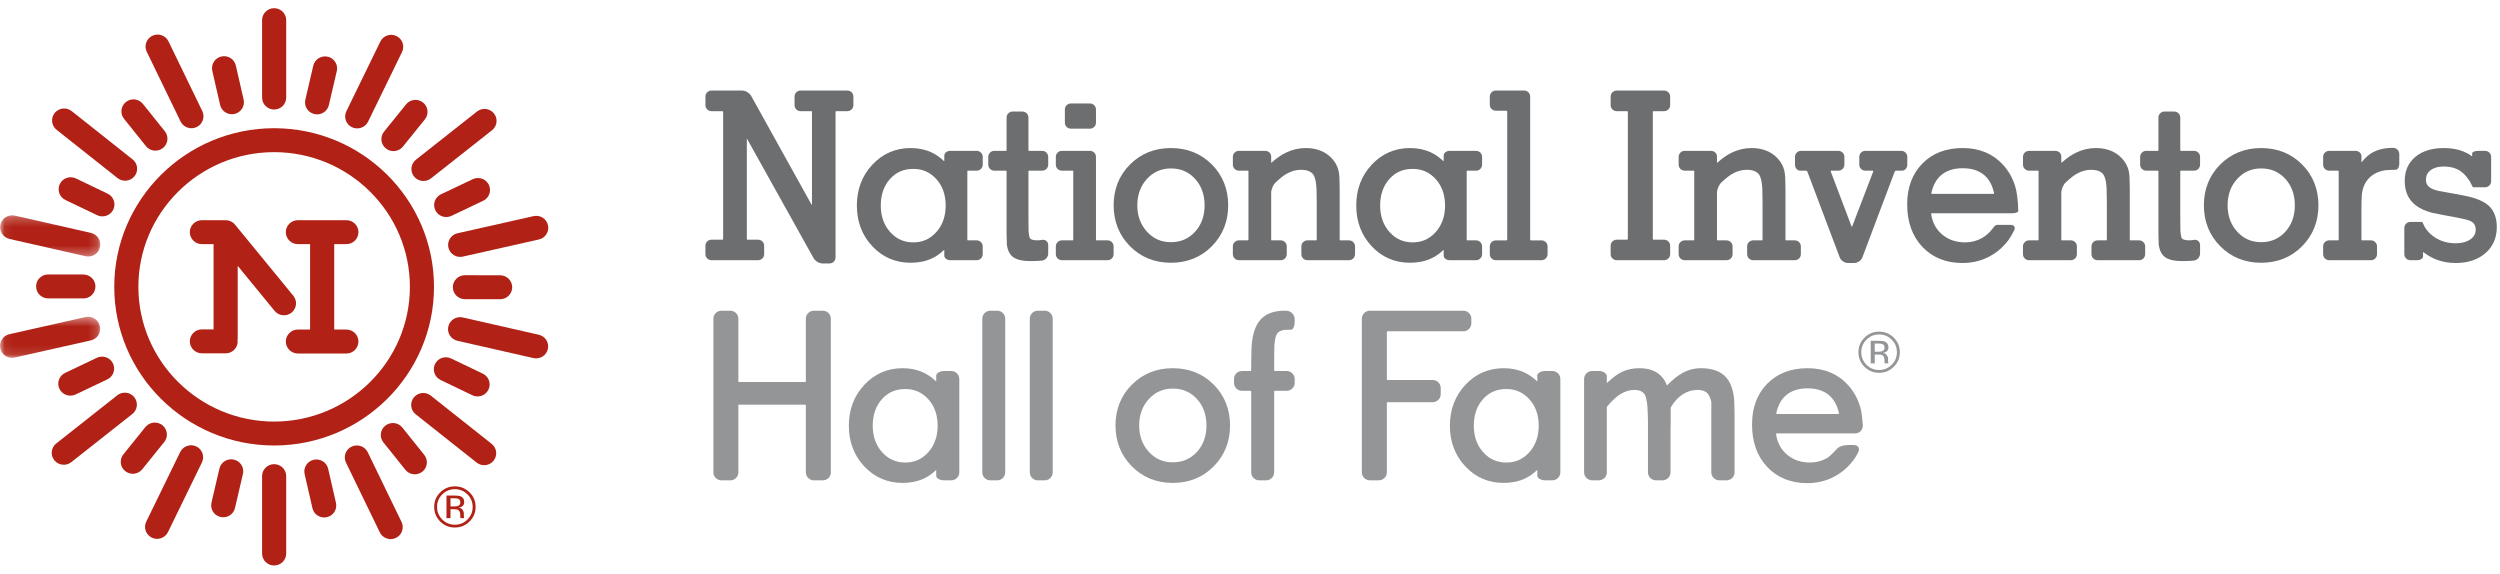 <?xml version="1.0" encoding="UTF-8"?>
<svg width="270px" height="62px" viewBox="0 0 270 62" version="1.1" xmlns="http://www.w3.org/2000/svg" xmlns:xlink="http://www.w3.org/1999/xlink">
    <!-- Generator: Sketch 42 (36781) - http://www.bohemiancoding.com/sketch -->
    <title>Page 1</title>
    <desc>Created with Sketch.</desc>
    <defs>
        <polygon id="path-1" points="0.062 0.45 0.062 4.886 10.82 4.886 10.82 0.45 0.062 0.45"></polygon>
        <polygon id="path-3" points="0.062 0.248 0.062 4.7 10.83 4.7 10.83 0.248 0.062 0.248"></polygon>
    </defs>
    <g id="Page-1" stroke="none" stroke-width="1" fill="none" fill-rule="evenodd">
        <g id="14_Superpower_Intro" transform="translate(-43, -990)">
            <g id="Page-1" transform="translate(43, 989)">
                <g id="Group-63" transform="translate(4.646, 4.029)">
                    <path d="M81.165,8.33 C81.165,8.685 81.457,8.977 81.816,8.977 L82.245,8.977 L82.97,8.977 C83.012,8.977 83.046,8.993 83.046,9.017 L83.046,9.702 L83.046,18.247 L83.046,19.023 C83.046,19.095 83.023,19.113 82.995,19.061 C82.965,19.01 82.803,18.714 82.629,18.404 L76.472,7.316 C76.297,7.005 75.865,6.75 75.504,6.75 L72.191,6.75 C71.831,6.75 71.539,7.04 71.539,7.397 L71.539,8.33 C71.539,8.685 71.831,8.977 72.191,8.977 L72.663,8.977 L73.386,8.977 C73.423,8.977 73.453,9.007 73.453,9.046 L73.453,9.765 L73.453,22.05 L73.453,22.778 C73.453,22.823 73.428,22.858 73.395,22.858 L72.689,22.858 L72.191,22.858 C71.831,22.858 71.539,23.15 71.539,23.505 L71.539,24.425 C71.539,24.78 71.831,25.072 72.191,25.072 L77.231,25.072 C77.59,25.072 77.883,24.78 77.883,24.425 L77.883,23.505 C77.883,23.15 77.59,22.858 77.231,22.858 L76.753,22.858 L76.057,22.858 C76.036,22.858 76.012,22.832 76.012,22.798 L76.012,22.091 L76.012,12.78 L76.012,12.028 C76.012,11.973 76.031,11.956 76.053,11.996 C76.073,12.034 76.235,12.322 76.407,12.632 L83.226,24.859 C83.399,25.171 83.834,25.423 84.192,25.423 L84.943,25.423 C85.301,25.423 85.593,25.132 85.593,24.777 L85.593,9.719 L85.593,9.024 C85.593,8.998 85.618,8.977 85.652,8.977 L86.358,8.977 L86.871,8.977 C87.23,8.977 87.521,8.685 87.521,8.33 L87.521,7.397 C87.521,7.04 87.23,6.75 86.871,6.75 L81.816,6.75 C81.457,6.75 81.165,7.04 81.165,7.397 L81.165,8.33 Z" id="Fill-1" fill="#6C6E70"></path>
                    <path d="M96.48,16.315 C97.148,17.056 97.487,18.015 97.487,19.167 C97.487,20.321 97.148,21.285 96.48,22.032 C95.808,22.781 94.995,23.147 93.99,23.147 C92.984,23.147 92.166,22.781 91.491,22.032 C90.819,21.285 90.479,20.321 90.479,19.167 C90.479,18.007 90.812,17.045 91.467,16.309 C92.129,15.569 92.953,15.212 93.99,15.212 C94.995,15.212 95.808,15.573 96.48,16.315 L96.48,16.315 Z M97.338,14.347 C97.338,14.379 97.313,14.382 97.285,14.355 L97.259,14.33 C96.863,13.951 96.428,13.649 95.958,13.431 C95.292,13.118 94.537,12.96 93.71,12.96 C92.074,12.96 90.681,13.567 89.567,14.757 C88.459,15.944 87.896,17.428 87.896,19.167 C87.896,20.905 88.455,22.385 89.563,23.567 C90.671,24.748 92.067,25.349 93.71,25.349 C94.56,25.349 95.333,25.191 96.009,24.876 C96.465,24.662 96.875,24.381 97.233,24.034 L97.268,24 C97.307,23.96 97.338,23.962 97.338,24.005 L97.338,24.576 C97.338,24.847 97.631,25.072 97.988,25.072 L100.836,25.072 C101.194,25.072 101.488,24.781 101.488,24.426 L101.488,23.577 C101.488,23.224 101.194,22.93 100.836,22.93 L100.578,22.93 L99.876,22.93 C99.85,22.93 99.828,22.906 99.828,22.877 L99.828,22.178 L99.828,16.157 L99.828,15.457 C99.828,15.429 99.851,15.404 99.882,15.404 L100.589,15.404 L100.836,15.404 C101.194,15.404 101.488,15.114 101.488,14.757 L101.488,13.909 C101.488,13.554 101.194,13.262 100.836,13.262 L97.988,13.262 C97.631,13.262 97.338,13.494 97.338,13.772 L97.338,14.347 Z" id="Fill-3" fill="#6C6E70"></path>
                    <path d="M106.426,9.664 C106.426,9.309 106.133,9.017 105.774,9.017 L104.716,9.017 C104.358,9.017 104.064,9.309 104.064,9.664 L104.064,12.485 L104.064,13.198 C104.064,13.235 104.039,13.263 104.01,13.263 L103.304,13.263 L102.74,13.263 C102.382,13.263 102.088,13.553 102.088,13.908 L102.088,14.758 C102.088,15.113 102.382,15.405 102.74,15.405 L103.304,15.405 L104.01,15.405 C104.039,15.405 104.064,15.433 104.064,15.468 L104.064,16.179 L104.064,22.124 C104.064,22.479 104.076,23.059 104.095,23.414 C104.095,23.414 104.098,23.475 104.166,23.753 C104.259,24.131 104.417,24.42 104.642,24.631 C105.026,24.992 105.679,25.168 106.638,25.168 C107.005,25.168 107.331,25.158 107.606,25.136 C107.884,25.116 107.918,25.111 107.918,25.111 C108.271,25.056 108.56,24.723 108.56,24.365 L108.56,23.434 C108.56,23.077 108.27,22.827 107.915,22.874 C107.915,22.874 107.513,22.931 107.474,22.931 C106.859,22.931 106.664,22.802 106.602,22.725 C106.576,22.69 106.501,22.558 106.458,22.103 C106.44,21.885 106.438,21.852 106.438,21.852 C106.43,21.497 106.426,20.914 106.426,20.559 L106.426,16.153 L106.426,15.454 C106.426,15.426 106.461,15.405 106.509,15.405 L107.245,15.405 L107.909,15.405 C108.268,15.405 108.56,15.113 108.56,14.758 L108.56,13.908 C108.56,13.553 108.268,13.263 107.909,13.263 L107.205,13.263 L106.489,13.263 C106.453,13.263 106.426,13.231 106.426,13.189 L106.426,12.465 L106.426,9.664 Z" id="Fill-5" fill="#6C6E70"></path>
                    <path d="M113.72,8.791 C113.72,8.436 113.426,8.144 113.068,8.144 L111.012,8.144 C110.653,8.144 110.36,8.436 110.36,8.791 L110.36,10.222 C110.36,10.577 110.653,10.869 111.012,10.869 L113.068,10.869 C113.426,10.869 113.72,10.577 113.72,10.222 L113.72,8.791 Z" id="Fill-7" fill="#6C6E70"></path>
                    <path d="M113.72,13.909 C113.72,13.554 113.426,13.262 113.068,13.262 L110.033,13.262 C109.679,13.262 109.384,13.554 109.384,13.909 L109.384,14.759 C109.384,15.114 109.679,15.404 110.033,15.404 L110.478,15.404 L111.196,15.404 C111.235,15.404 111.264,15.43 111.264,15.463 L111.264,16.166 L111.264,22.167 L111.264,22.872 C111.264,22.904 111.241,22.93 111.213,22.93 L110.512,22.93 L110.033,22.93 C109.679,22.93 109.384,23.224 109.384,23.577 L109.384,24.425 C109.384,24.78 109.679,25.072 110.033,25.072 L114.973,25.072 C115.332,25.072 115.625,24.78 115.625,24.425 L115.625,23.577 C115.625,23.224 115.332,22.93 114.973,22.93 L114.447,22.93 L113.759,22.93 C113.737,22.93 113.72,22.904 113.72,22.87 L113.72,22.162 L113.72,13.909 Z" id="Fill-9" fill="#6C6E70"></path>
                    <path d="M124.411,22.013 C123.716,22.76 122.865,23.126 121.811,23.126 C120.772,23.126 119.929,22.756 119.232,22 C118.539,21.248 118.184,20.288 118.184,19.143 C118.184,18 118.539,17.038 119.232,16.288 C119.92,15.541 120.789,15.162 121.811,15.162 C122.865,15.162 123.716,15.528 124.409,16.273 C125.1,17.02 125.45,17.986 125.45,19.143 C125.45,20.302 125.1,21.267 124.411,22.013 M121.811,12.96 C120.058,12.96 118.571,13.558 117.397,14.735 C116.222,15.91 115.627,17.393 115.627,19.143 C115.627,20.892 116.222,22.379 117.397,23.565 C118.57,24.749 120.056,25.349 121.811,25.349 C123.575,25.349 125.063,24.749 126.234,23.562 C127.404,22.379 127.999,20.892 127.999,19.143 C127.999,17.396 127.404,15.912 126.234,14.735 C125.063,13.558 123.575,12.96 121.811,12.96" id="Fill-11" fill="#6C6E70"></path>
                    <path d="M140.039,17.473 C140.039,17.118 140.027,16.536 140.013,16.181 C140.013,16.181 139.993,15.696 139.903,15.354 C139.81,15.004 139.66,14.681 139.454,14.399 C139.122,13.933 138.69,13.572 138.168,13.326 C137.65,13.083 137.054,12.959 136.395,12.959 C135.644,12.959 134.923,13.125 134.252,13.449 C133.738,13.695 133.225,14.05 132.719,14.505 L132.694,14.529 C132.665,14.555 132.642,14.551 132.642,14.522 L132.642,13.866 C132.642,13.534 132.349,13.263 131.991,13.263 L129.154,13.263 C128.795,13.263 128.502,13.554 128.502,13.909 L128.502,14.758 C128.502,15.113 128.795,15.404 129.154,15.404 L129.441,15.404 L130.139,15.404 C130.165,15.404 130.187,15.428 130.187,15.459 L130.187,16.157 L130.187,22.149 L130.187,22.864 C130.187,22.901 130.161,22.93 130.13,22.93 L129.422,22.93 L129.154,22.93 C128.795,22.93 128.502,23.223 128.502,23.577 L128.502,24.425 C128.502,24.781 128.795,25.072 129.154,25.072 L133.673,25.072 C134.032,25.072 134.325,24.781 134.325,24.425 L134.325,23.577 C134.325,23.223 134.032,22.93 133.673,22.93 L133.365,22.93 L132.677,22.93 C132.657,22.93 132.642,22.904 132.642,22.87 L132.642,22.163 L132.642,17.787 C132.642,17.432 132.851,16.936 133.108,16.687 C133.108,16.687 133.757,16.055 134.275,15.757 C134.796,15.459 135.324,15.308 135.85,15.308 C136.474,15.308 136.914,15.47 137.163,15.794 C137.272,15.932 137.39,16.187 137.47,16.665 C137.524,16.997 137.537,17.381 137.537,17.381 C137.552,17.736 137.561,18.319 137.561,18.674 L137.561,22.134 L137.561,22.855 C137.561,22.896 137.535,22.93 137.507,22.93 L136.8,22.93 L136.552,22.93 C136.194,22.93 135.901,23.223 135.901,23.577 L135.901,24.425 C135.901,24.781 136.194,25.072 136.552,25.072 L141.049,25.072 C141.407,25.072 141.699,24.781 141.699,24.425 L141.699,23.577 C141.699,23.223 141.407,22.93 141.049,22.93 L140.761,22.93 L140.073,22.93 C140.056,22.93 140.039,22.901 140.039,22.861 L140.039,22.143 L140.039,17.473 Z" id="Fill-13" fill="#6C6E70"></path>
                    <path d="M160.611,7.396 C160.611,7.041 160.319,6.749 159.959,6.749 L156.902,6.749 C156.545,6.749 156.251,7.041 156.251,7.396 L156.251,8.281 C156.251,8.636 156.545,8.928 156.902,8.928 L157.308,8.928 L158.047,8.928 C158.093,8.928 158.134,8.977 158.134,9.04 L158.134,9.798 L158.134,22.055 L158.134,22.816 C158.134,22.88 158.093,22.931 158.047,22.931 L157.308,22.931 L156.902,22.931 C156.545,22.931 156.251,23.223 156.251,23.576 L156.251,24.426 C156.251,24.781 156.545,25.072 156.902,25.072 L161.841,25.072 C162.199,25.072 162.493,24.781 162.493,24.426 L162.493,23.576 C162.493,23.223 162.199,22.931 161.841,22.931 L161.403,22.931 L160.681,22.931 C160.644,22.931 160.611,22.887 160.611,22.836 L160.611,22.092 L160.611,7.396 Z" id="Fill-15" fill="#6C6E70"></path>
                    <path d="M169.303,8.33 C169.303,8.685 169.599,8.977 169.955,8.977 L170.376,8.977 L171.095,8.977 C171.134,8.977 171.161,9.013 171.161,9.063 L171.161,9.794 L171.161,22.027 L171.161,22.766 C171.161,22.817 171.121,22.858 171.069,22.858 L170.324,22.858 L169.955,22.858 C169.599,22.858 169.303,23.15 169.303,23.505 L169.303,24.425 C169.303,24.78 169.599,25.072 169.955,25.072 L175.078,25.072 C175.439,25.072 175.731,24.78 175.731,24.425 L175.731,23.505 C175.731,23.15 175.439,22.858 175.078,22.858 L174.647,22.858 L173.929,22.858 C173.892,22.858 173.859,22.823 173.859,22.783 L173.859,22.058 L173.859,9.751 L173.859,9.04 C173.859,9.004 173.892,8.977 173.929,8.977 L174.647,8.977 L175.078,8.977 C175.439,8.977 175.731,8.685 175.731,8.33 L175.731,7.397 C175.731,7.04 175.439,6.75 175.078,6.75 L169.955,6.75 C169.599,6.75 169.303,7.04 169.303,7.397 L169.303,8.33 Z" id="Fill-17" fill="#6C6E70"></path>
                    <path d="M201.342,13.909 C201.342,13.554 201.049,13.262 200.69,13.262 L196.807,13.262 C196.451,13.262 196.157,13.554 196.157,13.909 L196.157,14.759 C196.157,15.114 196.451,15.404 196.807,15.404 L196.845,15.404 L197.596,15.404 C197.653,15.404 197.682,15.443 197.667,15.484 C197.648,15.53 197.529,15.839 197.404,16.171 L195.665,20.708 C195.539,21.042 195.415,21.358 195.395,21.415 C195.372,21.472 195.338,21.474 195.316,21.417 C195.296,21.361 195.175,21.042 195.05,20.708 L193.326,16.157 C193.201,15.824 193.086,15.519 193.069,15.478 C193.055,15.438 193.086,15.404 193.136,15.404 L193.881,15.404 L193.896,15.404 C194.255,15.404 194.548,15.114 194.548,14.759 L194.548,13.909 C194.548,13.554 194.255,13.262 193.896,13.262 L189.865,13.262 C189.508,13.262 189.213,13.554 189.213,13.909 L189.213,14.759 C189.213,15.114 189.469,15.404 189.782,15.404 L190.432,15.404 C190.474,15.404 190.525,15.443 190.545,15.49 C190.561,15.539 190.678,15.85 190.805,16.183 L194.043,24.77 C194.169,25.102 194.565,25.375 194.924,25.375 L195.607,25.375 C195.967,25.375 196.363,25.102 196.49,24.77 L199.722,16.197 C199.847,15.864 199.967,15.549 199.987,15.498 C200.005,15.447 200.064,15.404 200.118,15.404 L200.778,15.404 C201.089,15.404 201.342,15.114 201.342,14.759 L201.342,13.909 Z" id="Fill-19" fill="#6C6E70"></path>
                    <path d="M204.979,15.902 C205.559,15.396 206.348,15.14 207.328,15.14 C208.303,15.14 209.095,15.396 209.675,15.902 C210.176,16.341 210.521,16.97 210.698,17.769 L210.708,17.815 C210.719,17.867 210.707,17.909 210.681,17.909 L209.982,17.909 L204.68,17.909 L203.977,17.909 C203.947,17.909 203.933,17.875 203.941,17.83 L203.949,17.79 C204.127,16.982 204.471,16.346 204.979,15.902 M207.328,12.959 C205.524,12.959 204.057,13.523 202.969,14.633 C201.878,15.741 201.329,17.227 201.329,19.044 C201.329,20.937 201.88,22.482 202.972,23.633 C204.067,24.79 205.524,25.375 207.303,25.375 C208.573,25.375 209.728,25.032 210.741,24.356 C211.323,23.966 211.826,23.487 212.249,22.924 C212.557,22.512 212.89,21.836 212.89,21.836 C213.045,21.518 212.881,21.257 212.523,21.257 L211.878,21.257 L211.023,21.257 C210.91,21.257 210.707,21.428 210.574,21.637 L210.473,21.763 C210.171,22.144 209.81,22.456 209.398,22.686 C208.85,22.993 208.242,23.147 207.594,23.147 C206.563,23.147 205.694,22.837 205.017,22.216 C204.423,21.676 204.057,20.98 203.927,20.138 L203.921,20.092 C203.913,20.043 203.936,20.002 203.975,20.002 L204.692,20.002 L212.675,20.002 C213.034,20.002 213.327,19.894 213.327,19.762 C213.327,19.627 213.305,19.227 213.285,18.874 C213.285,18.874 213.216,17.824 212.993,17.093 C212.72,16.199 212.28,15.419 211.679,14.763 C210.581,13.568 209.116,12.959 207.328,12.959" id="Fill-21" fill="#6C6E70"></path>
                    <path d="M242.157,22.013 C241.462,22.76 240.611,23.126 239.558,23.126 C238.521,23.126 237.675,22.756 236.979,22 C236.285,21.248 235.935,20.288 235.935,19.143 C235.935,18 236.285,17.038 236.979,16.288 C237.675,15.531 238.522,15.162 239.558,15.162 C240.611,15.162 241.462,15.528 242.157,16.273 C242.846,17.02 243.196,17.986 243.196,19.143 C243.196,20.302 242.846,21.267 242.157,22.013 M239.558,12.96 C237.804,12.96 236.319,13.558 235.14,14.735 C233.968,15.912 233.373,17.396 233.373,19.143 C233.373,20.892 233.968,22.379 235.14,23.565 C236.316,24.749 237.802,25.349 239.558,25.349 C241.322,25.349 242.81,24.749 243.981,23.562 C245.153,22.379 245.745,20.892 245.745,19.143 C245.745,17.396 245.153,15.912 243.981,14.735 C242.809,13.558 241.321,12.96 239.558,12.96" id="Fill-23" fill="#6C6E70"></path>
                    <path d="M253.784,12.938 C252.896,12.938 252.137,13.119 251.527,13.475 C251.134,13.709 250.776,14.03 250.456,14.434 L250.434,14.463 C250.409,14.497 250.391,14.496 250.391,14.46 L250.391,13.83 C250.391,13.518 250.096,13.263 249.739,13.263 L246.902,13.263 C246.544,13.263 246.251,13.554 246.251,13.909 L246.251,14.758 C246.251,15.113 246.544,15.404 246.902,15.404 L247.132,15.404 L247.859,15.404 C247.899,15.404 247.933,15.433 247.933,15.464 L247.933,16.169 L247.933,22.131 L247.933,22.855 C247.933,22.896 247.894,22.93 247.848,22.93 L247.114,22.93 L246.902,22.93 C246.544,22.93 246.251,23.223 246.251,23.577 L246.251,24.425 C246.251,24.782 246.544,25.072 246.902,25.072 L251.424,25.072 C251.778,25.072 252.072,24.782 252.072,24.425 L252.072,23.577 C252.072,23.223 251.778,22.93 251.424,22.93 L251.16,22.93 L250.45,22.93 C250.415,22.93 250.391,22.896 250.391,22.855 L250.391,22.129 L250.391,19.219 C250.391,18.864 250.412,18.282 250.44,17.927 C250.44,17.927 250.474,17.52 250.645,17.093 C250.787,16.733 250.993,16.419 251.253,16.161 C251.571,15.848 251.961,15.62 252.422,15.481 C252.799,15.365 253.039,15.35 253.039,15.35 C253.398,15.325 253.869,15.309 254.086,15.309 C254.301,15.309 254.477,15.015 254.477,14.66 L254.477,13.606 C254.477,13.251 254.188,12.95 253.832,12.938 L253.784,12.938 Z" id="Fill-25" fill="#6C6E70"></path>
                    <path d="M264.138,19.189 C263.826,18.902 263.382,18.656 262.813,18.449 C262.354,18.283 261.832,18.172 261.832,18.172 C261.482,18.095 260.907,17.983 260.553,17.919 L259.597,17.748 C259.242,17.684 258.879,17.618 258.786,17.601 L258.707,17.582 C258.256,17.479 257.915,17.339 257.699,17.164 C257.469,16.974 257.355,16.72 257.355,16.39 C257.355,15.955 257.519,15.617 257.853,15.36 C258.199,15.091 258.677,14.955 259.278,14.955 C259.995,14.955 260.604,15.121 261.088,15.453 C261.403,15.668 261.697,15.972 261.96,16.365 L262.104,16.576 C262.248,16.851 262.38,17.104 262.395,17.138 C262.412,17.172 262.442,17.198 262.464,17.198 L263.153,17.198 L263.741,17.198 C264.102,17.198 264.395,16.908 264.395,16.553 L264.395,13.91 C264.395,13.553 264.102,13.263 263.741,13.263 L262.996,13.263 C262.638,13.263 262.346,13.386 262.346,13.533 L262.346,13.839 C262.346,13.861 262.313,13.851 262.276,13.819 L262.239,13.79 C262.01,13.615 261.729,13.458 261.401,13.327 C260.788,13.085 260.08,12.96 259.3,12.96 C258.007,12.96 256.968,13.278 256.215,13.91 C255.45,14.547 255.063,15.422 255.063,16.51 C255.063,17.505 255.365,18.309 255.964,18.894 C256.327,19.254 256.814,19.544 257.424,19.766 C257.799,19.902 258.053,19.958 258.053,19.958 C258.405,20.035 258.978,20.148 259.331,20.213 L260.615,20.453 C260.968,20.516 261.541,20.645 261.886,20.737 C261.886,20.737 262.214,20.823 262.429,21.013 C262.631,21.193 262.73,21.441 262.73,21.777 C262.73,22.206 262.541,22.547 262.16,22.819 C261.757,23.103 261.222,23.246 260.563,23.246 C259.757,23.246 259.026,23.046 258.391,22.653 C258.007,22.416 257.686,22.126 257.432,21.788 C257.386,21.725 257.341,21.66 257.299,21.594 L257.194,21.431 C257.101,21.235 257.014,21.044 256.997,21.007 C256.983,20.972 256.949,20.941 256.92,20.941 L256.218,20.941 L255.668,20.941 C255.312,20.941 255.02,21.233 255.02,21.588 L255.02,24.426 C255.02,24.781 255.312,25.072 255.668,25.072 L256.392,25.072 C256.751,25.072 257.042,24.893 257.042,24.672 L257.042,24.226 C257.042,24.2 257.062,24.193 257.084,24.211 L257.107,24.226 C257.544,24.557 258.002,24.816 258.476,25.002 C259.111,25.251 259.812,25.376 260.563,25.376 C261.881,25.376 262.961,25.018 263.774,24.316 C264.594,23.606 265.009,22.659 265.009,21.508 C265.009,20.506 264.717,19.726 264.138,19.189" id="Fill-27" fill="#6C6E70"></path>
                    <path d="M124.612,45.788 C123.917,46.537 123.068,46.901 122.015,46.901 C120.977,46.901 120.13,46.534 119.433,45.775 C118.74,45.023 118.385,44.063 118.385,42.918 C118.385,41.776 118.74,40.814 119.433,40.063 C120.133,39.306 120.977,38.938 122.015,38.938 C123.068,38.938 123.917,39.302 124.612,40.051 C125.301,40.793 125.651,41.758 125.651,42.918 C125.651,44.078 125.301,45.043 124.612,45.788 M122.015,36.736 C120.26,36.736 118.774,37.333 117.598,38.511 C116.423,39.687 115.827,41.171 115.827,42.918 C115.827,44.667 116.423,46.154 117.598,47.34 C118.772,48.524 120.259,49.126 122.015,49.126 C123.779,49.126 125.264,48.524 126.436,47.337 C127.605,46.156 128.2,44.668 128.2,42.918 C128.2,41.168 127.605,39.685 126.436,38.511 C125.264,37.333 123.777,36.736 122.015,36.736" id="Fill-29" fill="#939597"></path>
                    <path d="M188.227,39.679 C188.808,39.17 189.597,38.914 190.573,38.914 C191.555,38.914 192.343,39.17 192.921,39.679 C193.427,40.123 193.775,40.755 193.952,41.563 L193.96,41.604 C193.967,41.647 193.94,41.684 193.895,41.684 L192.945,41.684 L188.171,41.684 L187.237,41.684 C187.203,41.684 187.183,41.64 187.191,41.586 L187.206,41.537 C187.384,40.741 187.725,40.117 188.227,39.679 M196.287,41.037 C196.021,40.072 195.566,39.238 194.926,38.54 C193.83,37.343 192.365,36.737 190.573,36.737 C188.772,36.737 187.305,37.299 186.217,38.408 C185.127,39.516 184.574,41.002 184.574,42.821 C184.574,44.713 185.127,46.256 186.221,47.41 C187.312,48.564 188.773,49.151 190.551,49.151 C191.82,49.151 192.975,48.806 193.988,48.13 C194.59,47.729 195.11,47.231 195.539,46.648 C195.83,46.25 196.044,45.809 196.044,45.809 C196.253,45.381 196.03,45.031 195.553,45.031 L194.932,45.031 C194.455,45.031 193.921,45.218 193.743,45.447 L193.365,45.844 C193.122,46.097 192.859,46.34 192.646,46.46 C192.097,46.767 191.49,46.924 190.842,46.924 C190.386,46.924 189.96,46.863 189.568,46.74 C189.079,46.585 188.642,46.336 188.262,45.991 C187.672,45.454 187.309,44.759 187.178,43.923 L187.169,43.876 C187.163,43.822 187.189,43.777 187.225,43.777 L188.165,43.777 L195.705,43.777 C196.185,43.777 196.557,43.39 196.535,42.917 C196.535,42.917 196.478,41.724 196.287,41.037" id="Fill-31" fill="#939597"></path>
                    <path d="M82.385,31.89 L82.385,33.614 L82.385,36.801 L82.385,37.883 L82.385,38.165 C82.385,38.201 82.363,38.228 82.336,38.228 L81.416,38.228 L76.037,38.228 L75.133,38.228 C75.115,38.228 75.099,38.204 75.099,38.171 L75.099,37.89 L75.099,36.801 L75.099,33.614 L75.099,31.89 L75.099,31.387 C75.099,30.914 74.707,30.527 74.229,30.527 L73.269,30.527 C72.79,30.527 72.4,30.914 72.4,31.387 L72.4,31.89 L72.4,33.614 L72.4,45.773 L72.4,47.497 L72.4,47.986 C72.4,48.46 72.79,48.848 73.269,48.848 L74.229,48.848 C74.707,48.848 75.099,48.46 75.099,47.986 L75.099,47.497 L75.099,45.773 L75.099,43.794 L75.099,42.07 L75.099,41.663 L75.099,40.736 C75.099,40.701 75.119,40.673 75.144,40.673 L76.058,40.673 L81.416,40.673 L82.336,40.673 C82.363,40.673 82.385,40.701 82.385,40.736 L82.385,41.663 L82.385,42.07 L82.385,43.794 L82.385,45.773 L82.385,47.497 L82.385,47.986 C82.385,48.46 82.777,48.848 83.254,48.848 L84.217,48.848 C84.694,48.848 85.084,48.46 85.084,47.986 L85.084,47.497 L85.084,45.773 L85.084,33.614 L85.084,31.89 L85.084,31.387 C85.084,30.914 84.694,30.527 84.217,30.527 L83.254,30.527 C82.777,30.527 82.385,30.914 82.385,31.387 L82.385,31.89 Z" id="Fill-33" fill="#939597"></path>
                    <path d="M95.612,45.808 C94.939,46.56 94.126,46.924 93.121,46.924 C92.116,46.924 91.298,46.56 90.62,45.807 C89.951,45.062 89.609,44.097 89.609,42.943 C89.609,41.783 89.943,40.821 90.6,40.085 C91.259,39.345 92.085,38.986 93.121,38.986 C94.126,38.986 94.939,39.349 95.612,40.092 C96.28,40.831 96.619,41.79 96.619,42.943 C96.619,44.097 96.28,45.062 95.612,45.808 L95.612,45.808 Z M96.467,38.125 C96.467,38.158 96.438,38.152 96.397,38.116 L96.365,38.081 C95.976,37.717 95.549,37.422 95.089,37.207 C94.425,36.893 93.667,36.736 92.842,36.736 C91.207,36.736 89.813,37.34 88.7,38.533 C87.588,39.72 87.029,41.205 87.029,42.943 C87.029,44.681 87.586,46.162 88.693,47.342 C89.804,48.527 91.197,49.126 92.842,49.126 C93.691,49.126 94.465,48.966 95.14,48.65 C95.578,48.448 95.972,48.179 96.32,47.849 L96.371,47.801 C96.424,47.749 96.467,47.744 96.467,47.794 L96.467,48.365 C96.467,48.63 96.859,48.846 97.337,48.846 L98.09,48.846 C98.567,48.846 98.959,48.459 98.959,47.986 L98.959,47.568 L98.959,45.845 L98.959,40.042 L98.959,38.318 L98.959,37.901 C98.959,37.428 98.567,37.039 98.09,37.039 L97.337,37.039 C96.859,37.039 96.467,37.271 96.467,37.554 L96.467,38.125 Z" id="Fill-35" fill="#939597"></path>
                    <path d="M134.082,30.527 C132.82,30.527 131.894,30.919 131.323,31.693 C131.021,32.105 130.801,32.644 130.663,33.322 C130.545,33.904 130.519,34.525 130.519,34.525 C130.5,34.998 130.485,35.715 130.485,36.117 L130.485,36.944 C130.485,36.996 130.454,37.039 130.414,37.039 L129.485,37.039 C129.012,37.039 128.628,37.428 128.628,37.901 L128.628,38.318 C128.628,38.794 129.012,39.18 129.485,39.18 L130.414,39.18 C130.454,39.18 130.485,39.218 130.485,39.264 L130.485,40.211 L130.485,44.608 L130.485,46.09 L130.485,47.568 L130.485,47.986 C130.485,48.459 130.877,48.848 131.354,48.848 L132.094,48.848 C132.571,48.848 132.964,48.459 132.964,47.986 L132.964,47.568 L132.964,45.967 L132.964,44.367 L132.964,40.169 L132.964,39.244 C132.964,39.209 132.995,39.18 133.037,39.18 L133.977,39.18 L134.311,39.18 C134.79,39.18 135.182,38.794 135.182,38.318 L135.182,37.901 C135.182,37.428 134.79,37.039 134.311,37.039 L133.951,37.039 L133.023,37.039 C132.992,37.039 132.964,37.004 132.964,36.959 L132.964,36.016 L132.964,36.006 C132.964,35.533 132.972,34.757 132.983,34.284 L133.017,33.984 C133.079,33.416 133.189,33.136 133.285,32.999 C133.395,32.843 133.567,32.729 133.791,32.66 C133.87,32.637 133.955,32.618 134.047,32.604 L134.157,32.591 C134.294,32.586 134.579,32.583 134.793,32.583 C135.007,32.583 135.182,32.193 135.182,31.719 L135.182,31.444 C135.182,30.971 134.79,30.558 134.313,30.529 C134.313,30.529 134.265,30.527 134.082,30.527" id="Fill-37" fill="#939597"></path>
                    <path d="M153.392,32.751 C153.869,32.751 154.259,32.364 154.259,31.89 L154.259,31.388 C154.259,30.915 153.869,30.527 153.392,30.527 L143.303,30.527 C142.828,30.527 142.433,30.915 142.433,31.388 L142.433,47.986 C142.433,48.459 142.828,48.847 143.303,48.847 L144.266,48.847 C144.742,48.847 145.134,48.459 145.134,47.986 L145.134,41.448 L145.134,40.495 C145.134,40.446 145.168,40.406 145.216,40.406 L146.163,40.406 L150.083,40.406 C150.561,40.406 150.952,40.019 150.952,39.544 L150.952,38.873 C150.952,38.399 150.561,38.011 150.083,38.011 L146.163,38.011 L145.216,38.011 C145.168,38.011 145.134,37.981 145.134,37.944 L145.134,37.018 L145.134,33.779 L145.134,32.834 C145.134,32.789 145.171,32.751 145.216,32.751 L146.165,32.751 L153.392,32.751 Z" id="Fill-39" fill="#939597"></path>
                    <path d="M160.524,45.808 C159.855,46.56 159.041,46.924 158.034,46.924 C157.029,46.924 156.212,46.56 155.537,45.807 C154.864,45.062 154.525,44.097 154.525,42.943 C154.525,41.783 154.858,40.821 155.515,40.085 C156.175,39.345 157,38.986 158.034,38.986 C159.041,38.986 159.855,39.349 160.526,40.092 C161.195,40.831 161.534,41.79 161.534,42.943 C161.534,44.097 161.195,45.062 160.524,45.808 L160.524,45.808 Z M161.384,38.104 C161.384,38.145 161.356,38.158 161.324,38.125 L161.296,38.095 C160.902,37.723 160.47,37.423 160.003,37.207 C159.338,36.893 158.583,36.736 157.756,36.736 C156.12,36.736 154.727,37.34 153.613,38.533 C152.504,39.72 151.941,41.205 151.941,42.943 C151.941,44.681 152.503,46.162 153.609,47.342 C154.717,48.527 156.111,49.126 157.756,49.126 C158.607,49.126 159.379,48.966 160.055,48.65 C160.504,48.442 160.908,48.162 161.265,47.821 L161.305,47.783 C161.348,47.74 161.384,47.731 161.384,47.764 L161.384,48.338 C161.384,48.619 161.773,48.846 162.251,48.846 L163.002,48.846 C163.482,48.846 163.872,48.459 163.872,47.986 L163.872,47.568 L163.872,45.845 L163.872,40.042 L163.872,38.318 L163.872,37.901 C163.872,37.428 163.482,37.039 163.002,37.039 L162.251,37.039 C161.773,37.039 161.384,37.26 161.384,37.531 L161.384,38.104 Z" id="Fill-41" fill="#939597"></path>
                    <path d="M179.068,36.737 C178.36,36.737 177.684,36.909 177.058,37.255 C176.538,37.539 175.993,37.98 175.427,38.564 L175.412,38.579 C175.398,38.596 175.375,38.587 175.365,38.559 L175.356,38.533 C175.156,38.015 174.847,37.602 174.435,37.305 C173.913,36.927 173.231,36.737 172.414,36.737 C171.726,36.737 171.094,36.867 170.538,37.125 C170.085,37.337 169.563,37.722 168.947,38.298 L168.928,38.316 C168.909,38.335 168.892,38.322 168.892,38.286 L168.892,37.629 C168.892,37.305 168.502,37.039 168.022,37.039 L167.305,37.039 C166.83,37.039 166.436,37.427 166.436,37.901 L166.436,38.318 L166.436,40.042 L166.436,45.844 L166.436,47.568 L166.436,47.986 C166.436,48.459 166.83,48.847 167.305,48.847 L168.022,48.847 C168.502,48.847 168.892,48.459 168.892,47.986 L168.892,47.568 L168.892,45.844 L168.892,43.98 L168.892,42.256 L168.892,41.855 L168.892,40.95 C168.892,40.927 168.906,40.892 168.925,40.872 L168.939,40.852 C169.434,40.255 169.922,39.807 170.385,39.524 C170.865,39.232 171.364,39.083 171.867,39.083 C172.406,39.083 172.77,39.247 172.985,39.584 C173.219,39.948 173.279,40.944 173.279,40.944 C173.312,41.416 173.334,42.098 173.334,42.46 L173.334,43.98 L173.334,45.844 L173.334,47.568 L173.334,47.986 C173.334,48.459 173.727,48.847 174.204,48.847 L174.902,48.847 C175.378,48.847 175.77,48.459 175.77,47.986 L175.77,43.98 C175.77,43.507 175.776,43.117 175.776,43.117 C175.787,43.117 175.79,42.729 175.79,42.256 L175.79,41.956 L175.79,41.039 C175.79,41.01 175.804,40.964 175.821,40.935 L175.833,40.909 C176.175,40.342 176.584,39.894 177.056,39.581 C177.557,39.249 178.097,39.083 178.662,39.083 C179.24,39.083 179.632,39.246 179.865,39.578 C179.929,39.672 180.177,40.185 180.177,40.423 L180.177,40.663 L180.177,41.405 L180.177,47.986 C180.177,48.459 180.57,48.847 181.047,48.847 L181.82,48.847 C182.297,48.847 182.687,48.459 182.687,47.986 L182.687,41.889 C182.687,41.416 182.668,40.64 182.645,40.166 C182.645,40.166 182.622,39.708 182.489,39.181 C182.346,38.607 182.125,38.141 181.826,37.783 C181.242,37.089 180.315,36.737 179.068,36.737" id="Fill-43" fill="#939597"></path>
                    <path d="M102.307,30.527 C101.832,30.527 101.44,30.914 101.44,31.388 L101.44,47.986 C101.44,48.459 101.832,48.848 102.307,48.848 L103.049,48.848 C103.527,48.848 103.918,48.459 103.918,47.986 L103.918,31.388 C103.918,30.914 103.527,30.527 103.049,30.527 L102.307,30.527 Z" id="Fill-45" fill="#939597"></path>
                    <path d="M107.439,30.527 C106.962,30.527 106.572,30.914 106.572,31.388 L106.572,47.986 C106.572,48.459 106.962,48.848 107.439,48.848 L108.181,48.848 C108.658,48.848 109.048,48.459 109.048,47.986 L109.048,31.388 C109.048,30.914 108.658,30.527 108.181,30.527 L107.439,30.527 Z" id="Fill-47" fill="#939597"></path>
                    <path d="M150.412,16.315 C151.081,17.056 151.42,18.015 151.42,19.167 C151.42,20.321 151.081,21.285 150.412,22.032 C149.74,22.781 148.927,23.147 147.922,23.147 C146.917,23.147 146.097,22.781 145.424,22.032 C144.75,21.285 144.411,20.321 144.411,19.167 C144.411,18.007 144.744,17.045 145.399,16.309 C146.06,15.569 146.886,15.212 147.922,15.212 C148.927,15.212 149.74,15.573 150.412,16.315 L150.412,16.315 Z M151.27,14.347 C151.27,14.379 151.245,14.382 151.217,14.355 L151.191,14.33 C150.796,13.951 150.359,13.649 149.89,13.431 C149.224,13.118 148.468,12.96 147.643,12.96 C146.006,12.96 144.612,13.567 143.5,14.757 C142.389,15.944 141.828,17.428 141.828,19.167 C141.828,20.905 142.389,22.385 143.494,23.567 C144.605,24.748 145.998,25.349 147.643,25.349 C148.491,25.349 149.266,25.191 149.939,24.876 C150.395,24.662 150.805,24.381 151.166,24.034 L151.2,24 C151.239,23.96 151.27,23.962 151.27,24.005 L151.27,24.576 C151.27,24.847 151.562,25.072 151.92,25.072 L154.768,25.072 C155.126,25.072 155.42,24.781 155.42,24.426 L155.42,23.577 C155.42,23.224 155.126,22.93 154.768,22.93 L154.509,22.93 L153.809,22.93 C153.78,22.93 153.758,22.906 153.758,22.877 L153.758,22.178 L153.758,16.157 L153.758,15.457 C153.758,15.429 153.783,15.404 153.811,15.404 L154.518,15.404 L154.768,15.404 C155.126,15.404 155.42,15.114 155.42,14.757 L155.42,13.909 C155.42,13.554 155.126,13.262 154.768,13.262 L151.92,13.262 C151.562,13.262 151.27,13.494 151.27,13.772 L151.27,14.347 Z" id="Fill-49" fill="#6C6E70"></path>
                    <path d="M188.184,17.473 C188.184,17.118 188.172,16.536 188.158,16.181 C188.158,16.181 188.138,15.696 188.048,15.354 C187.958,15.004 187.806,14.681 187.6,14.399 C187.268,13.933 186.835,13.572 186.312,13.326 C185.796,13.083 185.2,12.959 184.542,12.959 C183.791,12.959 183.068,13.125 182.397,13.449 C181.886,13.695 181.372,14.05 180.867,14.505 L180.839,14.529 C180.812,14.555 180.788,14.551 180.788,14.522 L180.788,13.866 C180.788,13.534 180.494,13.263 180.136,13.263 L177.299,13.263 C176.94,13.263 176.647,13.554 176.647,13.909 L176.647,14.758 C176.647,15.113 176.94,15.404 177.299,15.404 L177.586,15.404 L178.286,15.404 C178.309,15.404 178.332,15.428 178.332,15.459 L178.332,16.157 L178.332,22.149 L178.332,22.864 C178.332,22.901 178.307,22.93 178.275,22.93 L177.569,22.93 L177.299,22.93 C176.94,22.93 176.647,23.223 176.647,23.577 L176.647,24.425 C176.647,24.781 176.94,25.072 177.299,25.072 L181.82,25.072 C182.179,25.072 182.472,24.781 182.472,24.425 L182.472,23.577 C182.472,23.223 182.179,22.93 181.82,22.93 L181.51,22.93 L180.822,22.93 C180.804,22.93 180.788,22.904 180.788,22.87 L180.788,22.163 L180.788,17.787 C180.788,17.432 180.996,16.936 181.253,16.687 C181.253,16.687 181.902,16.055 182.422,15.757 C182.942,15.459 183.472,15.308 183.995,15.308 C184.616,15.308 185.062,15.47 185.31,15.794 C185.417,15.932 185.535,16.187 185.615,16.665 C185.669,16.997 185.685,17.381 185.685,17.381 C185.697,17.736 185.707,18.319 185.707,18.674 L185.707,22.134 L185.707,22.855 C185.707,22.896 185.682,22.93 185.652,22.93 L184.946,22.93 L184.697,22.93 C184.339,22.93 184.046,23.223 184.046,23.577 L184.046,24.425 C184.046,24.781 184.339,25.072 184.697,25.072 L189.194,25.072 C189.552,25.072 189.846,24.781 189.846,24.425 L189.846,23.577 C189.846,23.223 189.552,22.93 189.194,22.93 L188.906,22.93 L188.22,22.93 C188.201,22.93 188.184,22.901 188.184,22.861 L188.184,22.143 L188.184,17.473 Z" id="Fill-51" fill="#6C6E70"></path>
                    <path d="M225.371,17.473 C225.371,17.118 225.36,16.536 225.344,16.181 C225.344,16.181 225.324,15.696 225.238,15.354 C225.145,15.004 224.993,14.681 224.785,14.399 C224.457,13.933 224.022,13.572 223.5,13.326 C222.983,13.083 222.387,12.959 221.728,12.959 C220.977,12.959 220.256,13.125 219.584,13.449 C219.073,13.695 218.559,14.05 218.054,14.505 L218.027,14.529 C217.998,14.555 217.975,14.551 217.975,14.522 L217.975,13.866 C217.975,13.534 217.682,13.263 217.323,13.263 L214.487,13.263 C214.13,13.263 213.835,13.554 213.835,13.909 L213.835,14.758 C213.835,15.113 214.13,15.404 214.487,15.404 L214.772,15.404 L215.472,15.404 C215.497,15.404 215.519,15.428 215.519,15.459 L215.519,16.157 L215.519,22.149 L215.519,22.864 C215.519,22.901 215.494,22.93 215.465,22.93 L214.755,22.93 L214.487,22.93 C214.13,22.93 213.835,23.223 213.835,23.577 L213.835,24.425 C213.835,24.781 214.13,25.072 214.487,25.072 L219.006,25.072 C219.367,25.072 219.658,24.781 219.658,24.425 L219.658,23.577 C219.658,23.223 219.367,22.93 219.006,22.93 L218.696,22.93 L218.01,22.93 C217.99,22.93 217.975,22.904 217.975,22.87 L217.975,22.163 L217.975,17.787 C217.975,17.432 218.182,16.936 218.439,16.687 C218.439,16.687 219.088,16.055 219.607,15.757 C220.129,15.459 220.658,15.308 221.182,15.308 C221.806,15.308 222.249,15.47 222.497,15.794 C222.605,15.932 222.721,16.187 222.803,16.665 C222.857,16.997 222.868,17.381 222.868,17.381 C222.884,17.736 222.893,18.319 222.893,18.674 L222.893,22.134 L222.893,22.855 C222.893,22.896 222.868,22.93 222.84,22.93 L222.133,22.93 L221.883,22.93 C221.526,22.93 221.233,23.223 221.233,23.577 L221.233,24.425 C221.233,24.781 221.526,25.072 221.883,25.072 L226.38,25.072 C226.738,25.072 227.032,24.781 227.032,24.425 L227.032,23.577 C227.032,23.223 226.738,22.93 226.38,22.93 L226.094,22.93 L225.406,22.93 C225.388,22.93 225.371,22.901 225.371,22.861 L225.371,22.143 L225.371,17.473 Z" id="Fill-53" fill="#6C6E70"></path>
                    <path d="M230.824,9.664 C230.824,9.309 230.532,9.017 230.172,9.017 L229.116,9.017 C228.757,9.017 228.464,9.309 228.464,9.664 L228.464,12.485 L228.464,13.198 C228.464,13.235 228.44,13.263 228.412,13.263 L227.706,13.263 L227.14,13.263 C226.784,13.263 226.49,13.553 226.49,13.908 L226.49,14.758 C226.49,15.113 226.784,15.405 227.14,15.405 L227.706,15.405 L228.412,15.405 C228.44,15.405 228.464,15.433 228.464,15.468 L228.464,16.179 L228.464,22.124 C228.464,22.479 228.478,23.059 228.494,23.414 C228.494,23.414 228.497,23.475 228.567,23.753 C228.659,24.131 228.819,24.42 229.042,24.631 C229.426,24.992 230.079,25.168 231.036,25.168 C231.405,25.168 231.73,25.158 232.006,25.136 C232.285,25.116 232.317,25.111 232.317,25.111 C232.673,25.056 232.961,24.723 232.961,24.365 L232.961,23.434 C232.961,23.077 232.67,22.827 232.317,22.874 C232.317,22.874 231.913,22.931 231.874,22.931 C231.258,22.931 231.064,22.802 231.002,22.725 C230.976,22.69 230.903,22.558 230.858,22.103 C230.838,21.885 230.837,21.852 230.837,21.852 C230.831,21.497 230.824,20.914 230.824,20.559 L230.824,16.153 L230.824,15.454 C230.824,15.426 230.863,15.405 230.906,15.405 L231.645,15.405 L232.309,15.405 C232.669,15.405 232.961,15.113 232.961,14.758 L232.961,13.908 C232.961,13.553 232.669,13.263 232.309,13.263 L231.603,13.263 L230.889,13.263 C230.854,13.263 230.824,13.231 230.824,13.189 L230.824,12.465 L230.824,9.664 Z" id="Fill-55" fill="#6C6E70"></path>
                    <path d="M16.558,45.188 C17.205,45.499 17.476,46.272 17.162,46.914 L13.495,54.438 C13.182,55.079 12.403,55.351 11.756,55.039 C11.107,54.727 10.836,53.954 11.148,53.312 L14.817,45.789 C15.13,45.148 15.91,44.878 16.558,45.188" id="Fill-57" fill="#B12115"></path>
                    <path d="M38.169,0.862 C38.818,1.17 39.087,1.943 38.774,2.587 L35.107,10.109 C34.793,10.751 34.015,11.02 33.367,10.71 C32.719,10.401 32.448,9.628 32.763,8.984 L36.43,1.462 C36.744,0.817 37.523,0.548 38.169,0.862" id="Fill-59" fill="#B12115"></path>
                    <path d="M9.856,39.868 C10.303,40.426 10.21,41.238 9.647,41.682 L3.053,46.884 C2.491,47.328 1.67,47.237 1.222,46.678 C0.775,46.12 0.869,45.304 1.433,44.862 L8.025,39.659 C8.587,39.215 9.408,39.308 9.856,39.868" id="Fill-61" fill="#B12115"></path>
                </g>
                <g id="Group-74" transform="translate(0, 12.712)">
                    <path d="M53.346,0.539 C53.796,1.097 53.701,1.91 53.139,2.355 L46.545,7.555 C45.981,7.999 45.162,7.907 44.715,7.349 C44.267,6.792 44.36,5.976 44.924,5.533 L51.518,0.33 C52.08,-0.114 52.899,-0.02 53.346,0.539" id="Fill-64" fill="#B12115"></path>
                    <g id="Group-68" transform="translate(0, 22.049)">
                        <mask id="mask-2" fill="white">
                            <use xlink:href="#path-1"></use>
                        </mask>
                        <g id="Clip-67"></g>
                        <path d="M10.788,1.457 C10.947,2.153 10.507,2.846 9.806,3.003 L1.592,4.853 C0.891,5.011 0.191,4.576 0.033,3.879 C-0.127,3.183 0.313,2.491 1.014,2.333 L9.23,0.481 C9.93,0.325 10.628,0.761 10.788,1.457" id="Fill-66" fill="#B12115" mask="url(#mask-2)"></path>
                    </g>
                    <path d="M59.183,12.605 C59.342,13.301 58.903,13.993 58.201,14.151 L49.987,16.001 C49.286,16.16 48.588,15.725 48.428,15.027 C48.27,14.331 48.708,13.64 49.41,13.481 L57.625,11.63 C58.326,11.473 59.023,11.909 59.183,12.605" id="Fill-69" fill="#B12115"></path>
                    <g id="Group-73" transform="translate(0, 11.293)">
                        <mask id="mask-4" fill="white">
                            <use xlink:href="#path-3"></use>
                        </mask>
                        <g id="Clip-72"></g>
                        <path d="M10.797,3.695 C10.636,4.391 9.936,4.827 9.236,4.666 L1.025,2.801 C0.325,2.639 -0.116,1.946 0.046,1.25 C0.208,0.556 0.907,0.121 1.607,0.281 L9.818,2.148 C10.518,2.306 10.958,3 10.797,3.695" id="Fill-71" fill="#B12115" mask="url(#mask-4)"></path>
                    </g>
                </g>
                <g id="Group-83" transform="translate(4.646, 4.029)" fill="#B12115">
                    <path d="M54.523,34.672 C54.364,35.368 53.665,35.804 52.962,35.643 L44.753,33.776 C44.052,33.617 43.613,32.923 43.773,32.228 C43.934,31.532 44.634,31.097 45.334,31.257 L53.544,33.124 C54.246,33.282 54.684,33.977 54.523,34.672" id="Fill-75"></path>
                    <path d="M9.881,16.002 C9.432,16.56 8.611,16.65 8.05,16.205 L1.467,10.991 C0.907,10.545 0.812,9.73 1.261,9.172 C1.711,8.615 2.531,8.523 3.093,8.969 L9.675,14.186 C10.237,14.63 10.33,15.444 9.881,16.002" id="Fill-77"></path>
                    <path d="M48.661,46.726 C48.214,47.285 47.395,47.376 46.831,46.93 L40.25,41.716 C39.687,41.271 39.596,40.458 40.044,39.9 C40.493,39.342 41.312,39.25 41.874,39.696 L48.455,44.909 C49.019,45.355 49.11,46.169 48.661,46.726" id="Fill-79"></path>
                    <path d="M16.594,10.693 C15.945,11.005 15.168,10.732 14.855,10.089 L11.203,2.56 C10.891,1.915 11.162,1.142 11.812,0.833 C12.459,0.524 13.238,0.795 13.55,1.437 L17.203,8.969 C17.514,9.611 17.241,10.384 16.594,10.693" id="Fill-81"></path>
                </g>
                <g id="Group-88" transform="translate(27.874, 0.956)" fill="#B12115">
                    <path d="M14.883,58.14 C14.235,58.449 13.457,58.18 13.144,57.536 L9.493,50.005 C9.18,49.361 9.454,48.59 10.101,48.28 C10.75,47.971 11.528,48.24 11.841,48.884 L15.492,56.414 C15.805,57.058 15.532,57.831 14.883,58.14" id="Fill-84"></path>
                    <path d="M1.733,11.874 C1.013,11.874 0.431,11.295 0.431,10.582 L0.431,2.223 C0.431,1.51 1.013,0.93 1.733,0.93 C2.452,0.93 3.036,1.51 3.036,2.223 L3.036,10.582 C3.036,11.295 2.452,11.874 1.733,11.874" id="Fill-86"></path>
                </g>
                <g id="Group-129" transform="translate(3.097, 6.801)">
                    <path d="M26.51,55.271 C25.79,55.271 25.208,54.693 25.208,53.979 L25.208,45.621 C25.208,44.907 25.79,44.329 26.51,44.329 C27.229,44.329 27.813,44.907 27.813,45.621 L27.813,53.979 C27.813,54.693 27.229,55.271 26.51,55.271" id="Fill-89" fill="#B12115"></path>
                    <path d="M22.436,43.934 C22.972,44.189 23.278,44.787 23.139,45.384 L22.282,49.063 C22.121,49.757 21.423,50.194 20.72,50.032 C20.012,49.873 19.583,49.178 19.744,48.482 L20.599,44.805 C20.762,44.109 21.462,43.677 22.163,43.835 C22.258,43.86 22.351,43.892 22.436,43.934" id="Fill-91" fill="#B12115"></path>
                    <path d="M32.575,0.418 C33.11,0.677 33.415,1.275 33.277,1.873 L32.422,5.547 C32.259,6.246 31.558,6.679 30.858,6.518 C30.15,6.354 29.72,5.662 29.881,4.968 L30.737,1.289 C30.901,0.596 31.6,0.161 32.3,0.324 C32.399,0.346 32.489,0.378 32.575,0.418" id="Fill-93" fill="#B12115"></path>
                    <path d="M14.642,40.325 C15.014,40.786 15.028,41.458 14.641,41.937 L12.262,44.883 C11.813,45.439 10.994,45.529 10.432,45.084 C9.863,44.634 9.78,43.824 10.23,43.266 L12.606,40.32 C13.058,39.763 13.877,39.675 14.439,40.119 C14.515,40.182 14.585,40.251 14.642,40.325" id="Fill-95" fill="#B12115"></path>
                    <path d="M42.796,5.477 C43.164,5.938 43.178,6.609 42.791,7.089 L40.416,10.033 C39.964,10.591 39.143,10.681 38.582,10.236 C38.015,9.782 37.932,8.973 38.379,8.418 L40.758,5.471 C41.209,4.914 42.028,4.825 42.59,5.272 C42.669,5.334 42.735,5.403 42.796,5.477" id="Fill-97" fill="#B12115"></path>
                    <path d="M9.197,33.72 C9.33,34.296 9.05,34.906 8.491,35.174 L5.061,36.805 C4.412,37.111 3.635,36.841 3.324,36.197 C3.008,35.549 3.286,34.782 3.935,34.473 L7.364,32.841 C8.014,32.534 8.79,32.804 9.104,33.45 C9.145,33.537 9.177,33.629 9.197,33.72" id="Fill-99" fill="#B12115"></path>
                    <path d="M49.794,14.432 C49.924,15.007 49.644,15.617 49.086,15.883 L45.658,17.513 C45.006,17.822 44.229,17.548 43.917,16.906 C43.605,16.255 43.883,15.489 44.529,15.182 L47.961,13.552 C48.61,13.244 49.387,13.515 49.698,14.159 C49.742,14.249 49.772,14.34 49.794,14.432" id="Fill-101" fill="#B12115"></path>
                    <path d="M7.177,25.426 C7.044,26.003 6.525,26.433 5.905,26.43 L2.102,26.427 C1.382,26.425 0.8,25.846 0.801,25.13 C0.8,24.411 1.387,23.839 2.107,23.839 L5.908,23.845 C6.629,23.847 7.211,24.428 7.211,25.142 C7.209,25.241 7.198,25.336 7.177,25.426" id="Fill-103" fill="#B12115"></path>
                    <path d="M52.187,25.513 C52.054,26.087 51.535,26.516 50.914,26.516 L47.114,26.51 C46.391,26.509 45.81,25.928 45.81,25.213 C45.813,24.493 46.398,23.921 47.115,23.922 L50.92,23.929 C51.637,23.932 52.221,24.511 52.22,25.225 C52.22,25.324 52.207,25.421 52.187,25.513" id="Fill-105" fill="#B12115"></path>
                    <path d="M8.98,17.083 C8.608,17.544 7.953,17.709 7.396,17.44 L3.97,15.8 C3.323,15.49 3.052,14.717 3.363,14.073 C3.679,13.425 4.457,13.162 5.104,13.472 L8.528,15.115 C9.177,15.425 9.448,16.197 9.136,16.841 C9.092,16.928 9.039,17.011 8.98,17.083" id="Fill-107" fill="#B12115"></path>
                    <path d="M49.501,36.528 C49.129,36.987 48.474,37.152 47.917,36.886 L44.493,35.243 C43.844,34.933 43.573,34.157 43.884,33.515 C44.203,32.868 44.979,32.605 45.625,32.914 L49.05,34.556 C49.698,34.868 49.969,35.641 49.656,36.284 C49.612,36.373 49.56,36.454 49.501,36.528" id="Fill-109" fill="#B12115"></path>
                    <path d="M14.25,10.342 C13.714,10.598 13.051,10.465 12.666,9.982 L10.298,7.03 C9.849,6.473 9.943,5.66 10.506,5.214 C11.072,4.762 11.888,4.861 12.336,5.42 L14.704,8.373 C15.153,8.931 15.058,9.744 14.496,10.19 C14.419,10.25 14.335,10.302 14.25,10.342" id="Fill-111" fill="#B12115"></path>
                    <path d="M42.267,45.296 C41.733,45.553 41.07,45.419 40.683,44.937 L38.315,41.985 C37.866,41.424 37.96,40.611 38.522,40.166 C39.094,39.719 39.907,39.815 40.354,40.373 L42.724,43.328 C43.17,43.886 43.077,44.699 42.513,45.144 C42.436,45.206 42.352,45.256 42.267,45.296" id="Fill-113" fill="#B12115"></path>
                    <path d="M21.945,6.535 C21.351,6.535 20.813,6.129 20.675,5.53 L19.831,1.851 C19.672,1.155 20.11,0.462 20.813,0.301 C21.521,0.141 22.212,0.58 22.373,1.276 L23.215,4.955 C23.375,5.651 22.936,6.344 22.235,6.502 C22.137,6.525 22.04,6.535 21.945,6.535" id="Fill-115" fill="#B12115"></path>
                    <path d="M31.917,50.087 C31.322,50.087 30.785,49.68 30.647,49.082 L29.803,45.401 C29.644,44.704 30.083,44.011 30.785,43.853 C31.494,43.695 32.186,44.133 32.344,44.827 L33.188,48.508 C33.346,49.204 32.908,49.897 32.206,50.055 C32.109,50.076 32.011,50.087 31.917,50.087" id="Fill-117" fill="#B12115"></path>
                    <path d="M26.51,10.631 C18.425,10.631 11.848,17.158 11.848,25.178 C11.848,33.2 18.425,39.728 26.51,39.728 C34.592,39.728 41.171,33.2 41.171,25.178 C41.171,17.158 34.592,10.631 26.51,10.631 M26.51,42.312 C16.99,42.312 9.242,34.625 9.242,25.178 C9.242,15.731 16.99,8.046 26.51,8.046 C36.031,8.046 43.775,15.731 43.775,25.178 C43.775,34.625 36.031,42.312 26.51,42.312" id="Fill-119" fill="#B12115"></path>
                    <path d="M28.582,26.141 L22.283,18.458 C22.016,18.131 21.608,17.965 21.199,17.986 C21.187,17.986 21.179,17.98 21.167,17.98 L18.708,17.98 C17.989,17.98 17.404,18.558 17.404,19.272 C17.404,19.987 17.989,20.566 18.708,20.566 L19.968,20.566 L19.968,29.772 L18.709,29.772 L18.708,29.772 C17.989,29.772 17.407,30.35 17.404,31.064 C17.404,31.777 17.989,32.356 18.706,32.356 L21.272,32.36 C21.992,32.36 22.575,31.782 22.575,31.067 C22.575,31.018 22.551,30.978 22.548,30.934 C22.551,30.887 22.575,30.848 22.575,30.801 L22.575,22.911 L26.559,27.773 C27.014,28.328 27.834,28.409 28.394,27.962 C28.952,27.51 29.037,26.696 28.582,26.141" id="Fill-121" fill="#B12115"></path>
                    <path d="M34.312,29.79 L32.999,29.79 L32.999,20.566 L34.312,20.566 C35.032,20.566 35.614,19.987 35.614,19.272 C35.614,18.558 35.032,17.98 34.312,17.98 L29.076,17.98 C28.357,17.98 27.772,18.558 27.772,19.272 C27.772,19.987 28.357,20.566 29.076,20.566 L30.392,20.566 L30.392,29.79 L29.076,29.79 C28.357,29.79 27.772,30.37 27.772,31.083 C27.772,31.797 28.357,32.378 29.076,32.378 L34.312,32.378 C35.032,32.378 35.614,31.797 35.614,31.083 C35.614,30.37 35.032,29.79 34.312,29.79" id="Fill-123" fill="#B12115"></path>
                    <path d="M200.268,31.391 C200.158,31.331 199.985,31.3 199.745,31.3 L199.376,31.3 L199.376,32.184 L199.766,32.184 C199.948,32.184 200.087,32.165 200.178,32.13 C200.347,32.064 200.432,31.936 200.432,31.749 C200.432,31.572 200.378,31.451 200.268,31.391 L200.268,31.391 Z M199.802,31.007 C200.107,31.007 200.328,31.036 200.472,31.094 C200.725,31.199 200.853,31.405 200.853,31.714 C200.853,31.93 200.773,32.092 200.613,32.193 C200.528,32.248 200.411,32.288 200.259,32.313 C200.451,32.342 200.592,32.42 200.678,32.551 C200.768,32.68 200.813,32.806 200.813,32.929 L200.813,33.107 C200.813,33.163 200.816,33.224 200.819,33.287 C200.822,33.353 200.832,33.396 200.841,33.415 L200.858,33.445 L200.451,33.445 C200.449,33.438 200.448,33.428 200.445,33.421 C200.442,33.415 200.442,33.405 200.438,33.395 L200.429,33.316 L200.429,33.123 C200.429,32.841 200.352,32.654 200.198,32.565 C200.107,32.511 199.946,32.486 199.717,32.486 L199.376,32.486 L199.376,33.445 L198.941,33.445 L198.941,31.007 L199.802,31.007 Z M198.484,30.884 C198.109,31.256 197.922,31.707 197.922,32.234 C197.922,32.768 198.109,33.221 198.481,33.596 C198.856,33.972 199.31,34.158 199.845,34.158 C200.378,34.158 200.832,33.972 201.208,33.596 C201.583,33.221 201.769,32.768 201.769,32.234 C201.769,31.707 201.583,31.256 201.208,30.884 C200.832,30.507 200.376,30.32 199.845,30.32 C199.313,30.32 198.86,30.507 198.484,30.884 L198.484,30.884 Z M201.429,33.808 C200.991,34.244 200.463,34.461 199.845,34.461 C199.223,34.461 198.696,34.244 198.263,33.808 C197.829,33.373 197.612,32.849 197.612,32.231 C197.612,31.621 197.831,31.099 198.267,30.664 C198.702,30.232 199.229,30.017 199.845,30.017 C200.463,30.017 200.991,30.232 201.429,30.664 C201.866,31.096 202.086,31.62 202.086,32.231 C202.086,32.848 201.866,33.373 201.429,33.808 L201.429,33.808 Z" id="Fill-125" fill="#939597"></path>
                    <path d="M46.451,48.1 C46.341,48.04 46.167,48.01 45.927,48.01 L45.557,48.01 L45.557,48.893 L45.948,48.893 C46.13,48.893 46.27,48.875 46.361,48.839 C46.531,48.773 46.615,48.646 46.615,48.458 C46.615,48.281 46.561,48.16 46.451,48.1 L46.451,48.1 Z M45.985,47.716 C46.288,47.716 46.511,47.745 46.657,47.804 C46.908,47.908 47.036,48.114 47.036,48.423 C47.036,48.64 46.956,48.801 46.796,48.902 C46.711,48.958 46.592,48.998 46.442,49.022 C46.634,49.051 46.774,49.13 46.863,49.26 C46.951,49.389 46.997,49.515 46.997,49.638 L46.997,49.817 C46.997,49.872 46.999,49.933 47.004,49.996 C47.007,50.062 47.014,50.105 47.024,50.124 L47.041,50.155 L46.634,50.155 C46.632,50.147 46.63,50.138 46.627,50.13 C46.624,50.124 46.624,50.115 46.621,50.104 L46.612,50.026 L46.612,49.832 C46.612,49.551 46.534,49.363 46.381,49.274 C46.288,49.22 46.129,49.196 45.9,49.196 L45.557,49.196 L45.557,50.155 L45.124,50.155 L45.124,47.716 L45.985,47.716 Z M44.667,47.593 C44.292,47.965 44.105,48.417 44.105,48.944 C44.105,49.477 44.292,49.93 44.664,50.305 C45.038,50.682 45.492,50.868 46.026,50.868 C46.561,50.868 47.014,50.682 47.391,50.305 C47.764,49.93 47.951,49.477 47.951,48.944 C47.951,48.417 47.764,47.965 47.391,47.593 C47.014,47.217 46.559,47.029 46.026,47.029 C45.495,47.029 45.043,47.217 44.667,47.593 L44.667,47.593 Z M47.612,50.517 C47.176,50.954 46.646,51.17 46.026,51.17 C45.406,51.17 44.879,50.954 44.444,50.517 C44.012,50.082 43.795,49.558 43.795,48.941 C43.795,48.331 44.013,47.808 44.45,47.373 C44.885,46.942 45.412,46.726 46.026,46.726 C46.646,46.726 47.176,46.942 47.612,47.373 C48.049,47.805 48.269,48.329 48.269,48.941 C48.269,49.557 48.049,50.082 47.612,50.517 L47.612,50.517 Z" id="Fill-127" fill="#B12115"></path>
                </g>
            </g>
        </g>
    </g>
</svg>